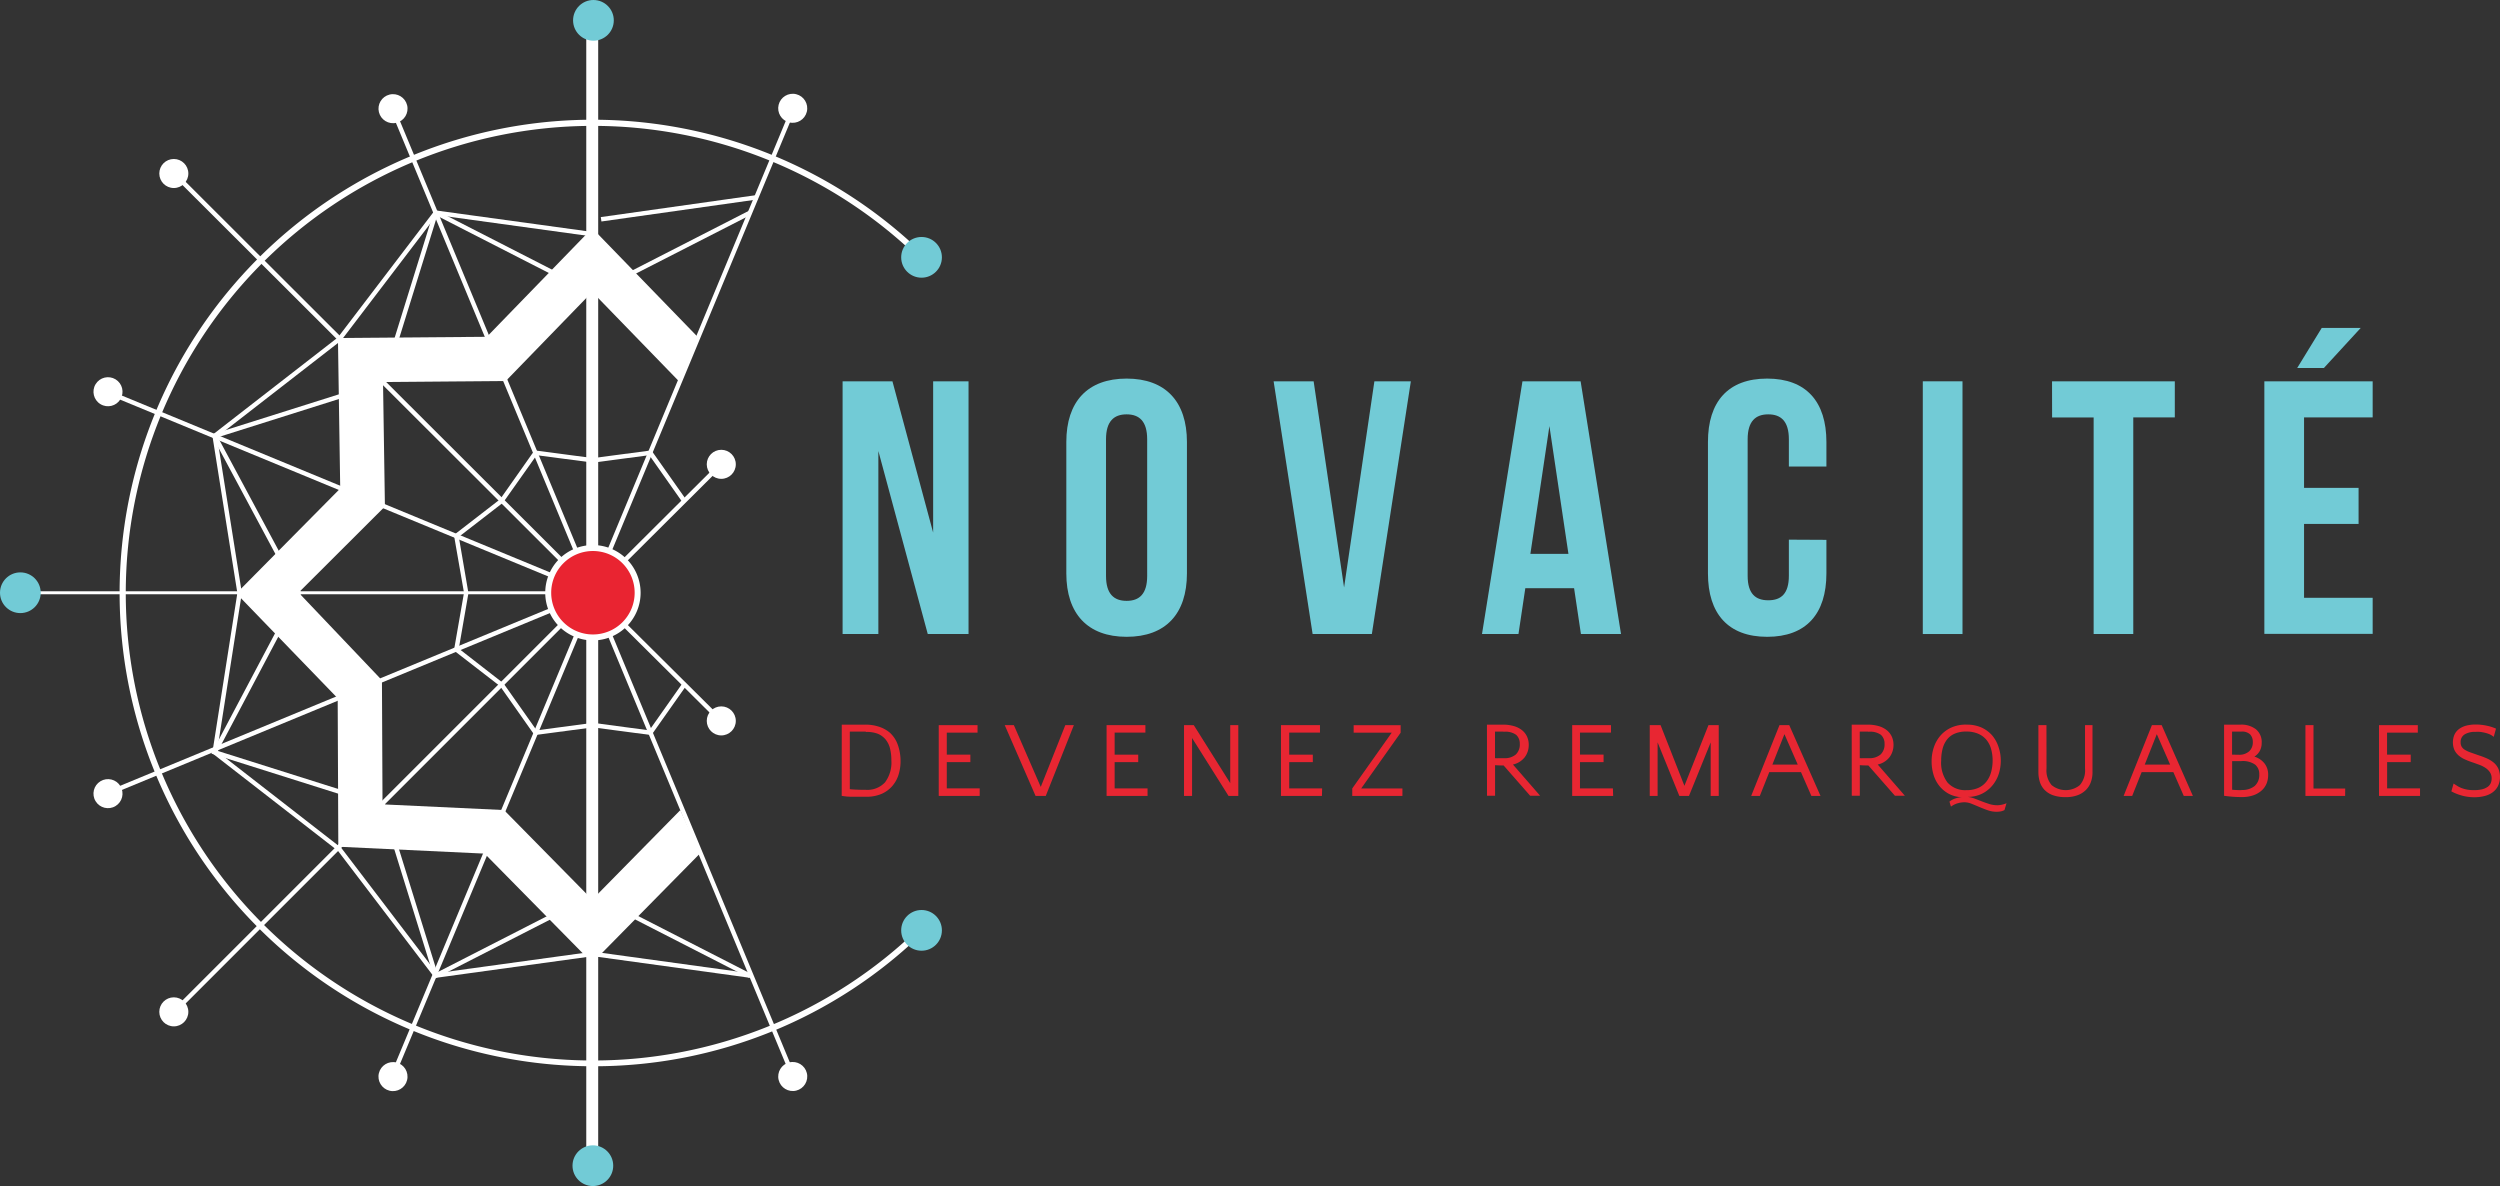 <svg id="LOGO_TRICHROME" data-name="LOGO TRICHROME" xmlns="http://www.w3.org/2000/svg" viewBox="0 0 394.23 187.03"><rect x="0" y="0" width="394.23" height="187.03" fill="#333333" stroke="none"/><title>logo-novacite-footer</title><rect x="459.02" y="341.36" width="0.71" height="93.57" transform="translate(-538.73 111.25) rotate(-45.05)" style="fill:#fff"/><circle cx="27.41" cy="27.36" r="2.29" style="fill:#fff"/><rect x="476.31" y="341.9" width="0.7" height="82.45" transform="translate(-509.38 -115.5) rotate(-22.56)" style="fill:#fff"/><circle cx="460.84" cy="344.84" r="2.29" transform="translate(-467.7 -208.1) rotate(-13.77)" style="fill:#fff"/><rect x="453.78" y="364.13" width="0.7" height="82.45" transform="translate(-492.71 342.67) rotate(-67.56)" style="fill:#fff"/><circle cx="415.87" cy="389.47" r="2.29" transform="translate(-531.62 215.45) rotate(-58.77)" style="fill:#fff"/><rect x="412.59" y="453.88" width="93.57" height="0.7" transform="translate(-585.5 130.14) rotate(-45)" style="fill:#fff"/><circle cx="27.41" cy="159.56" r="2.29" style="fill:#fff"/><rect x="488.06" y="410.72" width="28.71" height="0.71" transform="translate(-542.5 146.67) rotate(-44.89)" style="fill:#fff"/><circle cx="113.74" cy="73.22" r="2.29" style="fill:#fff"/><rect x="502.07" y="416.94" width="0.7" height="28.7" transform="translate(-556.51 155.96) rotate(-45.18)" style="fill:#fff"/><circle cx="113.74" cy="113.68" r="2.29" style="fill:#fff"/><rect x="435.43" y="458.9" width="82.45" height="0.7" transform="translate(-529.62 394.49) rotate(-67.34)" style="fill:#fff"/><circle cx="460.84" cy="497.54" r="2.29" transform="translate(-530.96 498.94) rotate(-76.23)" style="fill:#fff"/><rect x="412.91" y="436.67" width="82.45" height="0.71" transform="translate(-531.32 -121.2) rotate(-22.45)" style="fill:#fff"/><circle cx="415.87" cy="452.91" r="2.29" transform="translate(-573.4 -46.51) rotate(-31.23)" style="fill:#fff"/><rect x="3.21" y="93.24" width="90.28" height="0.47" style="fill:#fff"/><circle cx="3.21" cy="93.47" r="3.21" style="fill:#72cbd6"/><rect x="92.45" y="4.63" width="1.88" height="180.6" style="fill:#fff"/><circle cx="93.58" cy="3.21" r="3.21" style="fill:#72cbd6"/><circle cx="93.49" cy="183.82" r="3.21" style="fill:#72cbd6"/><path d="M443.27,420.39" transform="translate(-398.85 -327.73)" style="fill:none;stroke:#fff;stroke-miterlimit:10;stroke-width:0.94px"/><path d="M492.32,469.49" transform="translate(-398.85 -327.73)" style="fill:none;stroke:#fff;stroke-miterlimit:10;stroke-width:0.94px"/><path d="M491.41,476.32" transform="translate(-398.85 -327.73)" style="fill:none;stroke:#fff;stroke-miterlimit:10;stroke-width:0.705px"/><path d="M435.5,421.34" transform="translate(-398.85 -327.73)" style="fill:none;stroke:#fff;stroke-miterlimit:10;stroke-width:0.705px"/><path d="M492.37,495.87A74.63,74.63,0,1,1,544.64,368l-.66.67A73.69,73.69,0,1,0,543.85,474l.66.67A74.22,74.22,0,0,1,492.37,495.87Z" transform="translate(-398.85 -327.73)" style="fill:#fff"/><polygon points="84.29 115.92 78.86 108.21 71.58 102.58 73.17 93.47 71.58 84.36 78.86 78.73 84.29 71.02 93.43 72.23 93.34 72.93 84.62 71.78 79.33 79.26 72.35 84.66 73.87 93.53 72.35 102.28 79.4 107.76 84.62 115.17 93.34 114.01 93.43 114.71 84.29 115.92" style="fill:#fff"/><polygon points="107.61 79.19 102.39 71.78 93.67 72.93 93.58 72.23 102.72 71.02 108.19 78.78 107.61 79.19" style="fill:#fff"/><polygon points="102.72 115.92 93.58 114.71 93.67 114.01 102.39 115.17 107.61 107.76 108.19 108.16 102.72 115.92" style="fill:#fff"/><rect x="466.83" y="382.78" width="82.45" height="0.7" transform="translate(-439.65 377.37) rotate(-67.42)" style="fill:#fff"/><circle cx="523.88" cy="344.84" r="2.29" transform="translate(-334.62 443.82) rotate(-76.23)" style="fill:#fff"/><rect x="507.71" y="417.93" width="0.7" height="82.46" transform="translate(-536.15 -97.64) rotate(-22.56)" style="fill:#fff"/><circle cx="523.88" cy="497.45" r="2.29" transform="translate(-502.22 -188.7) rotate(-13.77)" style="fill:#fff"/><polygon points="68.51 154.34 60.12 127.3 33.34 118.84 46.73 93.52 33.34 68.53 60.12 60.07 68.51 33.03 93.68 45.91 93.36 46.53 68.94 34.04 60.69 60.63 34.36 68.95 47.53 93.51 47.44 93.68 34.36 118.42 60.69 126.74 68.94 153.33 93.36 140.84 93.68 141.47 68.51 154.34" style="fill:#fff"/><polygon points="93.65 46.53 93.33 45.91 118.13 33.22 118.45 33.85 93.65 46.53" style="fill:#fff"/><rect x="504.39" y="461.3" width="0.7" height="27.85" transform="translate(-547.08 380.38) rotate(-62.9)" style="fill:#fff"/><polygon points="53.82 53.67 53.26 53.24 68.57 33.16 93.43 36.58 93.34 37.28 68.88 33.91 53.82 53.67" style="fill:#fff"/><polygon points="68.57 154.22 68.44 154.05 53.29 134.17 33.47 118.78 37.43 93.52 33.47 68.59 53.33 53.17 53.76 53.73 34.23 68.89 38.14 93.51 38.13 93.57 34.23 118.48 53.82 133.71 68.88 153.46 93.34 150.09 93.43 150.79 68.57 154.22" style="fill:#fff"/><rect x="492.36" y="362.61" width="24.9" height="0.7" transform="matrix(0.99, -0.14, 0.14, 0.99, -443.46, -255.82)" style="fill:#fff"/><rect x="504.46" y="467.42" width="0.71" height="24.9" transform="translate(-438.28 586.78) rotate(-82.16)" style="fill:#fff"/><polygon points="107.29 127.74 93.39 141.87 79.48 127.74 60.32 126.84 60.23 107.27 47.09 93.45 60.7 79.87 60.4 60.24 79.76 60.08 93.39 46.03 107.02 60.08 110 53.11 93.39 35.98 76.77 53.11 53.29 53.3 53.65 77.03 37.27 93.58 53.25 110.11 53.35 133.52 76.42 134.61 93.39 151.84 110.36 134.61 107.29 127.74" style="fill:#fff"/><circle cx="93.49" cy="93.47" r="7.05" style="fill:#e92431"/><path d="M492.35,414.62a6.58,6.58,0,1,1-6.58,6.58,6.58,6.58,0,0,1,6.58-6.58m0-.94a7.52,7.52,0,1,0,7.52,7.52,7.53,7.53,0,0,0-7.52-7.52Z" transform="translate(-398.85 -327.73)" style="fill:#fff"/><circle cx="145.32" cy="40.58" r="3.21" style="fill:#72cbd6"/><circle cx="145.32" cy="146.71" r="3.21" style="fill:#72cbd6"/><path d="M537.36,398.85v28.86h-5.64V387.86h7.86L546,411.72V387.86h5.58v39.85h-6.43Z" transform="translate(-398.85 -327.73)" style="fill:#72cbd6"/><path d="M567,397.43c0-6.38,3.36-10,9.51-10s9.51,3.64,9.51,10v20.72c0,6.38-3.36,10-9.51,10s-9.51-3.64-9.51-10Zm6.26,21.12c0,2.85,1.25,3.93,3.25,3.93s3.24-1.08,3.24-3.93V397c0-2.85-1.25-3.93-3.24-3.93s-3.25,1.08-3.25,3.93Z" transform="translate(-398.85 -327.73)" style="fill:#72cbd6"/><path d="M610.8,420.37l4.78-32.51h5.75l-6.15,39.85h-9.34l-6.15-39.85H606Z" transform="translate(-398.85 -327.73)" style="fill:#72cbd6"/><path d="M654.47,427.71h-6.32l-1.08-7.23h-7.69l-1.08,7.23h-5.75l6.38-39.85h9.17Zm-14.29-12.64h6l-3-20.15Z" transform="translate(-398.85 -327.73)" style="fill:#72cbd6"/><path d="M686.86,412.86v5.29c0,6.38-3.19,10-9.34,10s-9.34-3.64-9.34-10V397.43c0-6.38,3.19-10,9.34-10s9.34,3.64,9.34,10v3.87h-5.92V397c0-2.85-1.25-3.93-3.25-3.93s-3.25,1.08-3.25,3.93v21.52c0,2.85,1.25,3.87,3.25,3.87s3.25-1,3.25-3.87v-5.69Z" transform="translate(-398.85 -327.73)" style="fill:#72cbd6"/><path d="M702.06,387.86h6.26v39.85h-6.26Z" transform="translate(-398.85 -327.73)" style="fill:#72cbd6"/><path d="M722.44,387.86H741.8v5.69h-6.55v34.16H729V393.56h-6.55Z" transform="translate(-398.85 -327.73)" style="fill:#72cbd6"/><path d="M762.18,404.66h8.6v5.69h-8.6V422H773v5.69H755.92V387.86H773v5.69H762.18Zm8.94-25.22-5.81,6.32H761.1l3.87-6.32Z" transform="translate(-398.85 -327.73)" style="fill:#72cbd6"/><path d="M531.59,442h3.69a6.79,6.79,0,0,1,2.19.33,5.12,5.12,0,0,1,1.68.92,4.66,4.66,0,0,1,1.3,2,7.54,7.54,0,0,1,.41,2.51,7.1,7.1,0,0,1-.32,2.15,5,5,0,0,1-1,1.79,4.75,4.75,0,0,1-1.68,1.22,5.87,5.87,0,0,1-2.4.45h-2.16a9.32,9.32,0,0,1-1.72-.14Zm3.79,1.1h-2.52v9.08q1.06.1,2.55.1a3.78,3.78,0,0,0,3-1.18,5.22,5.22,0,0,0,1-3.49,7.52,7.52,0,0,0-.21-1.84,3.62,3.62,0,0,0-.69-1.42,3.19,3.19,0,0,0-1.26-.92A4.92,4.92,0,0,0,535.38,443.15Z" transform="translate(-398.85 -327.73)" style="fill:#e82632"/><path d="M553.34,453.24h-6.46V442.08H553v1.18h-4.85v3.47h3.72v1.18h-3.72v4.14h5.19Z" transform="translate(-398.85 -327.73)" style="fill:#e82632"/><path d="M557.29,442.08h1.44l4.24,9.74,3.87-9.74h1.35l-4.43,11.16h-1.61Z" transform="translate(-398.85 -327.73)" style="fill:#e82632"/><path d="M579.81,453.24h-6.46V442.08h6.12v1.18h-4.85v3.47h3.72v1.18h-3.72v4.14h5.19Z" transform="translate(-398.85 -327.73)" style="fill:#e82632"/><path d="M586.83,444.11v9.13h-1.27V442.08h1.54l5.75,9.15v-9.15h1.27v11.16h-1.54Z" transform="translate(-398.85 -327.73)" style="fill:#e82632"/><path d="M607.31,453.24h-6.46V442.08H607v1.18h-4.85v3.47h3.72v1.18h-3.72v4.14h5.19Z" transform="translate(-398.85 -327.73)" style="fill:#e82632"/><path d="M620,453.24h-7.91v-1.18l6.22-8.79h-6v-1.18h7.41v1.18l-6.22,8.79H620Z" transform="translate(-398.85 -327.73)" style="fill:#e82632"/><path d="M633.33,442h2.52a6.11,6.11,0,0,1,1.66.21,3.79,3.79,0,0,1,1.28.61,2.81,2.81,0,0,1,.83,1,3.06,3.06,0,0,1,.3,1.37,3.18,3.18,0,0,1-.61,1.92,3.24,3.24,0,0,1-1.88,1.18l4.28,4.92h-1.57l-4.18-4.77q-.74,0-1.35-.05v4.82h-1.27Zm2.62,1.1H634.6v4.19a5.93,5.93,0,0,0,.65,0H636a2.71,2.71,0,0,0,1.88-.58,2.18,2.18,0,0,0,.63-1.69,1.87,1.87,0,0,0-.57-1.41A2.87,2.87,0,0,0,635.95,443.13Z" transform="translate(-398.85 -327.73)" style="fill:#e82632"/><path d="M653.23,453.24h-6.46V442.08h6.12v1.18H648v3.47h3.72v1.18H648v4.14h5.19Z" transform="translate(-398.85 -327.73)" style="fill:#e82632"/><path d="M664.47,451.65l3.79-9.57h1.62v11.16h-1.27V444.8l-3.42,8.44h-1.52l-3.43-8.45v8.45H659V442.08h1.71Z" transform="translate(-398.85 -327.73)" style="fill:#e82632"/><path d="M685.93,453.24h-1.44l-1.64-3.75h-5l-1.49,3.75H675l4.46-11.16H681Zm-7.59-4.94h4l-2.1-4.8Z" transform="translate(-398.85 -327.73)" style="fill:#e82632"/><path d="M690.85,442h2.52a6.1,6.1,0,0,1,1.66.21,3.81,3.81,0,0,1,1.28.61,2.81,2.81,0,0,1,.83,1,3.05,3.05,0,0,1,.3,1.37,3.19,3.19,0,0,1-.61,1.92,3.24,3.24,0,0,1-1.88,1.18l4.28,4.92h-1.57l-4.18-4.77q-.74,0-1.35-.05v4.82h-1.27Zm2.62,1.1h-1.35v4.19a5.93,5.93,0,0,0,.65,0h.74a2.71,2.71,0,0,0,1.89-.58,2.18,2.18,0,0,0,.63-1.69,1.86,1.86,0,0,0-.57-1.41A2.87,2.87,0,0,0,693.47,443.13Z" transform="translate(-398.85 -327.73)" style="fill:#e82632"/><path d="M709,442a5.63,5.63,0,0,1,2.33.46A5,5,0,0,1,713,443.7a5.36,5.36,0,0,1,1,1.82,6.63,6.63,0,0,1,.36,2.17,6.79,6.79,0,0,1-.33,2.1,5.45,5.45,0,0,1-1,1.81,5.06,5.06,0,0,1-1.63,1.29,5,5,0,0,1-2.28.5,4.87,4.87,0,0,1,1.16.29l1.14.44q.57.22,1.17.41a4.21,4.21,0,0,0,1.23.18,3.77,3.77,0,0,0,1.44-.32l-.32,1.08a2.12,2.12,0,0,1-.64.22,4,4,0,0,1-.61.05,4.18,4.18,0,0,1-1.39-.24q-.68-.24-1.31-.51t-1.23-.51a3.14,3.14,0,0,0-1.16-.24,3.92,3.92,0,0,0-1,.15,3.22,3.22,0,0,0-1.1.54l-.24-.79a3.13,3.13,0,0,1,1-.52,3.23,3.23,0,0,1,1-.17,4.82,4.82,0,0,1-2.11-.55,4.87,4.87,0,0,1-1.5-1.26,5.24,5.24,0,0,1-.9-1.75,7.16,7.16,0,0,1-.3-2.07,6.92,6.92,0,0,1,.36-2.27,5.43,5.43,0,0,1,1.06-1.85,5,5,0,0,1,1.71-1.25A5.57,5.57,0,0,1,709,442Zm-.05,10.33a4.5,4.5,0,0,0,1.87-.36,3.33,3.33,0,0,0,1.28-1,4.18,4.18,0,0,0,.73-1.48,6.87,6.87,0,0,0,.24-1.83,6.58,6.58,0,0,0-.25-1.85,3.88,3.88,0,0,0-.75-1.44,3.47,3.47,0,0,0-1.29-.94,4.64,4.64,0,0,0-1.86-.34,4.51,4.51,0,0,0-1.82.33,3.09,3.09,0,0,0-1.23.94,4,4,0,0,0-.69,1.45,7.28,7.28,0,0,0-.22,1.85,5.16,5.16,0,0,0,1,3.47A3.72,3.72,0,0,0,708.91,452.33Z" transform="translate(-398.85 -327.73)" style="fill:#e82632"/><path d="M721.57,448.91a3.58,3.58,0,0,0,.8,2.62,3.52,3.52,0,0,0,4.46,0,3.55,3.55,0,0,0,.81-2.62v-6.83h1.18v7.41a4.61,4.61,0,0,1-.25,1.55,3.35,3.35,0,0,1-.78,1.25,3.67,3.67,0,0,1-1.32.84,5.24,5.24,0,0,1-1.88.3,5.79,5.79,0,0,1-2-.3,3.46,3.46,0,0,1-1.33-.84,3.2,3.2,0,0,1-.74-1.25,5.07,5.07,0,0,1-.23-1.55v-7.41h1.27Z" transform="translate(-398.85 -327.73)" style="fill:#e82632"/><path d="M744.65,453.24h-1.44l-1.64-3.75h-5l-1.49,3.75h-1.35l4.46-11.16h1.54Zm-7.59-4.94h4l-2.1-4.8Z" transform="translate(-398.85 -327.73)" style="fill:#e82632"/><path d="M749.57,442h2.6a3.75,3.75,0,0,1,2.42.73,2.6,2.6,0,0,1,.91,2.16,2.64,2.64,0,0,1-.28,1.22,2.45,2.45,0,0,1-.87.93,3.29,3.29,0,0,1,1.59,1.07,2.88,2.88,0,0,1,.58,1.84,3.52,3.52,0,0,1-.25,1.34,3,3,0,0,1-.78,1.1,3.86,3.86,0,0,1-1.3.75,5.4,5.4,0,0,1-1.83.28q-.83,0-1.54-.06t-1.25-.14Zm2.3,4.75a2.34,2.34,0,0,0,1.65-.54,1.9,1.9,0,0,0,.58-1.46,1.73,1.73,0,0,0-.41-1.2,1.84,1.84,0,0,0-1.42-.45h-1.44v3.64l.5,0Zm.44,5.55a3.07,3.07,0,0,0,2.09-.63,2.32,2.32,0,0,0,.72-1.84,1.91,1.91,0,0,0-.65-1.52,3.35,3.35,0,0,0-2.19-.56h-1.44v4.51Q751.5,452.33,752.31,452.33Z" transform="translate(-398.85 -327.73)" style="fill:#e82632"/><path d="M768.66,453.24h-6.26V442.08h1.27v10h5Z" transform="translate(-398.85 -327.73)" style="fill:#e82632"/><path d="M780.47,453.24H774V442.08h6.12v1.18h-4.85v3.47H779v1.18h-3.72v4.14h5.19Z" transform="translate(-398.85 -327.73)" style="fill:#e82632"/><path d="M786.87,444.77a1.38,1.38,0,0,0,.16.7,1.48,1.48,0,0,0,.51.5,4.59,4.59,0,0,0,.88.41l1.28.45q.63.2,1.23.46a4.82,4.82,0,0,1,1.09.64,2.82,2.82,0,0,1,.77.95,3.41,3.41,0,0,1-.05,2.85,2.86,2.86,0,0,1-.9,1,3.78,3.78,0,0,1-1.29.55,6.64,6.64,0,0,1-1.5.17,7.45,7.45,0,0,1-2-.27,7.63,7.63,0,0,1-1.64-.66l.35-1.23.64.41a3.77,3.77,0,0,0,.7.33,5.3,5.3,0,0,0,.84.22,5.77,5.77,0,0,0,1,.08,5.45,5.45,0,0,0,1.3-.13,2.56,2.56,0,0,0,.88-.38,1.46,1.46,0,0,0,.49-.58,1.75,1.75,0,0,0,.15-.73,1.69,1.69,0,0,0-.27-1,2.54,2.54,0,0,0-.7-.69,4.68,4.68,0,0,0-.95-.48l-1-.36a12.4,12.4,0,0,1-1.32-.51,3.92,3.92,0,0,1-1-.64,2.65,2.65,0,0,1-.64-.86,3.13,3.13,0,0,1,.05-2.46,2.42,2.42,0,0,1,.76-.87,3.34,3.34,0,0,1,1.14-.5,6,6,0,0,1,1.42-.16,8.22,8.22,0,0,1,1.76.19,7.26,7.26,0,0,1,1.44.46l-.36,1.3a2.49,2.49,0,0,0-.63-.4,4.32,4.32,0,0,0-.76-.25,6.5,6.5,0,0,0-.79-.14,6.73,6.73,0,0,0-.73,0,3.08,3.08,0,0,0-1.68.4A1.39,1.39,0,0,0,786.87,444.77Z" transform="translate(-398.85 -327.73)" style="fill:#e82632"/></svg>
